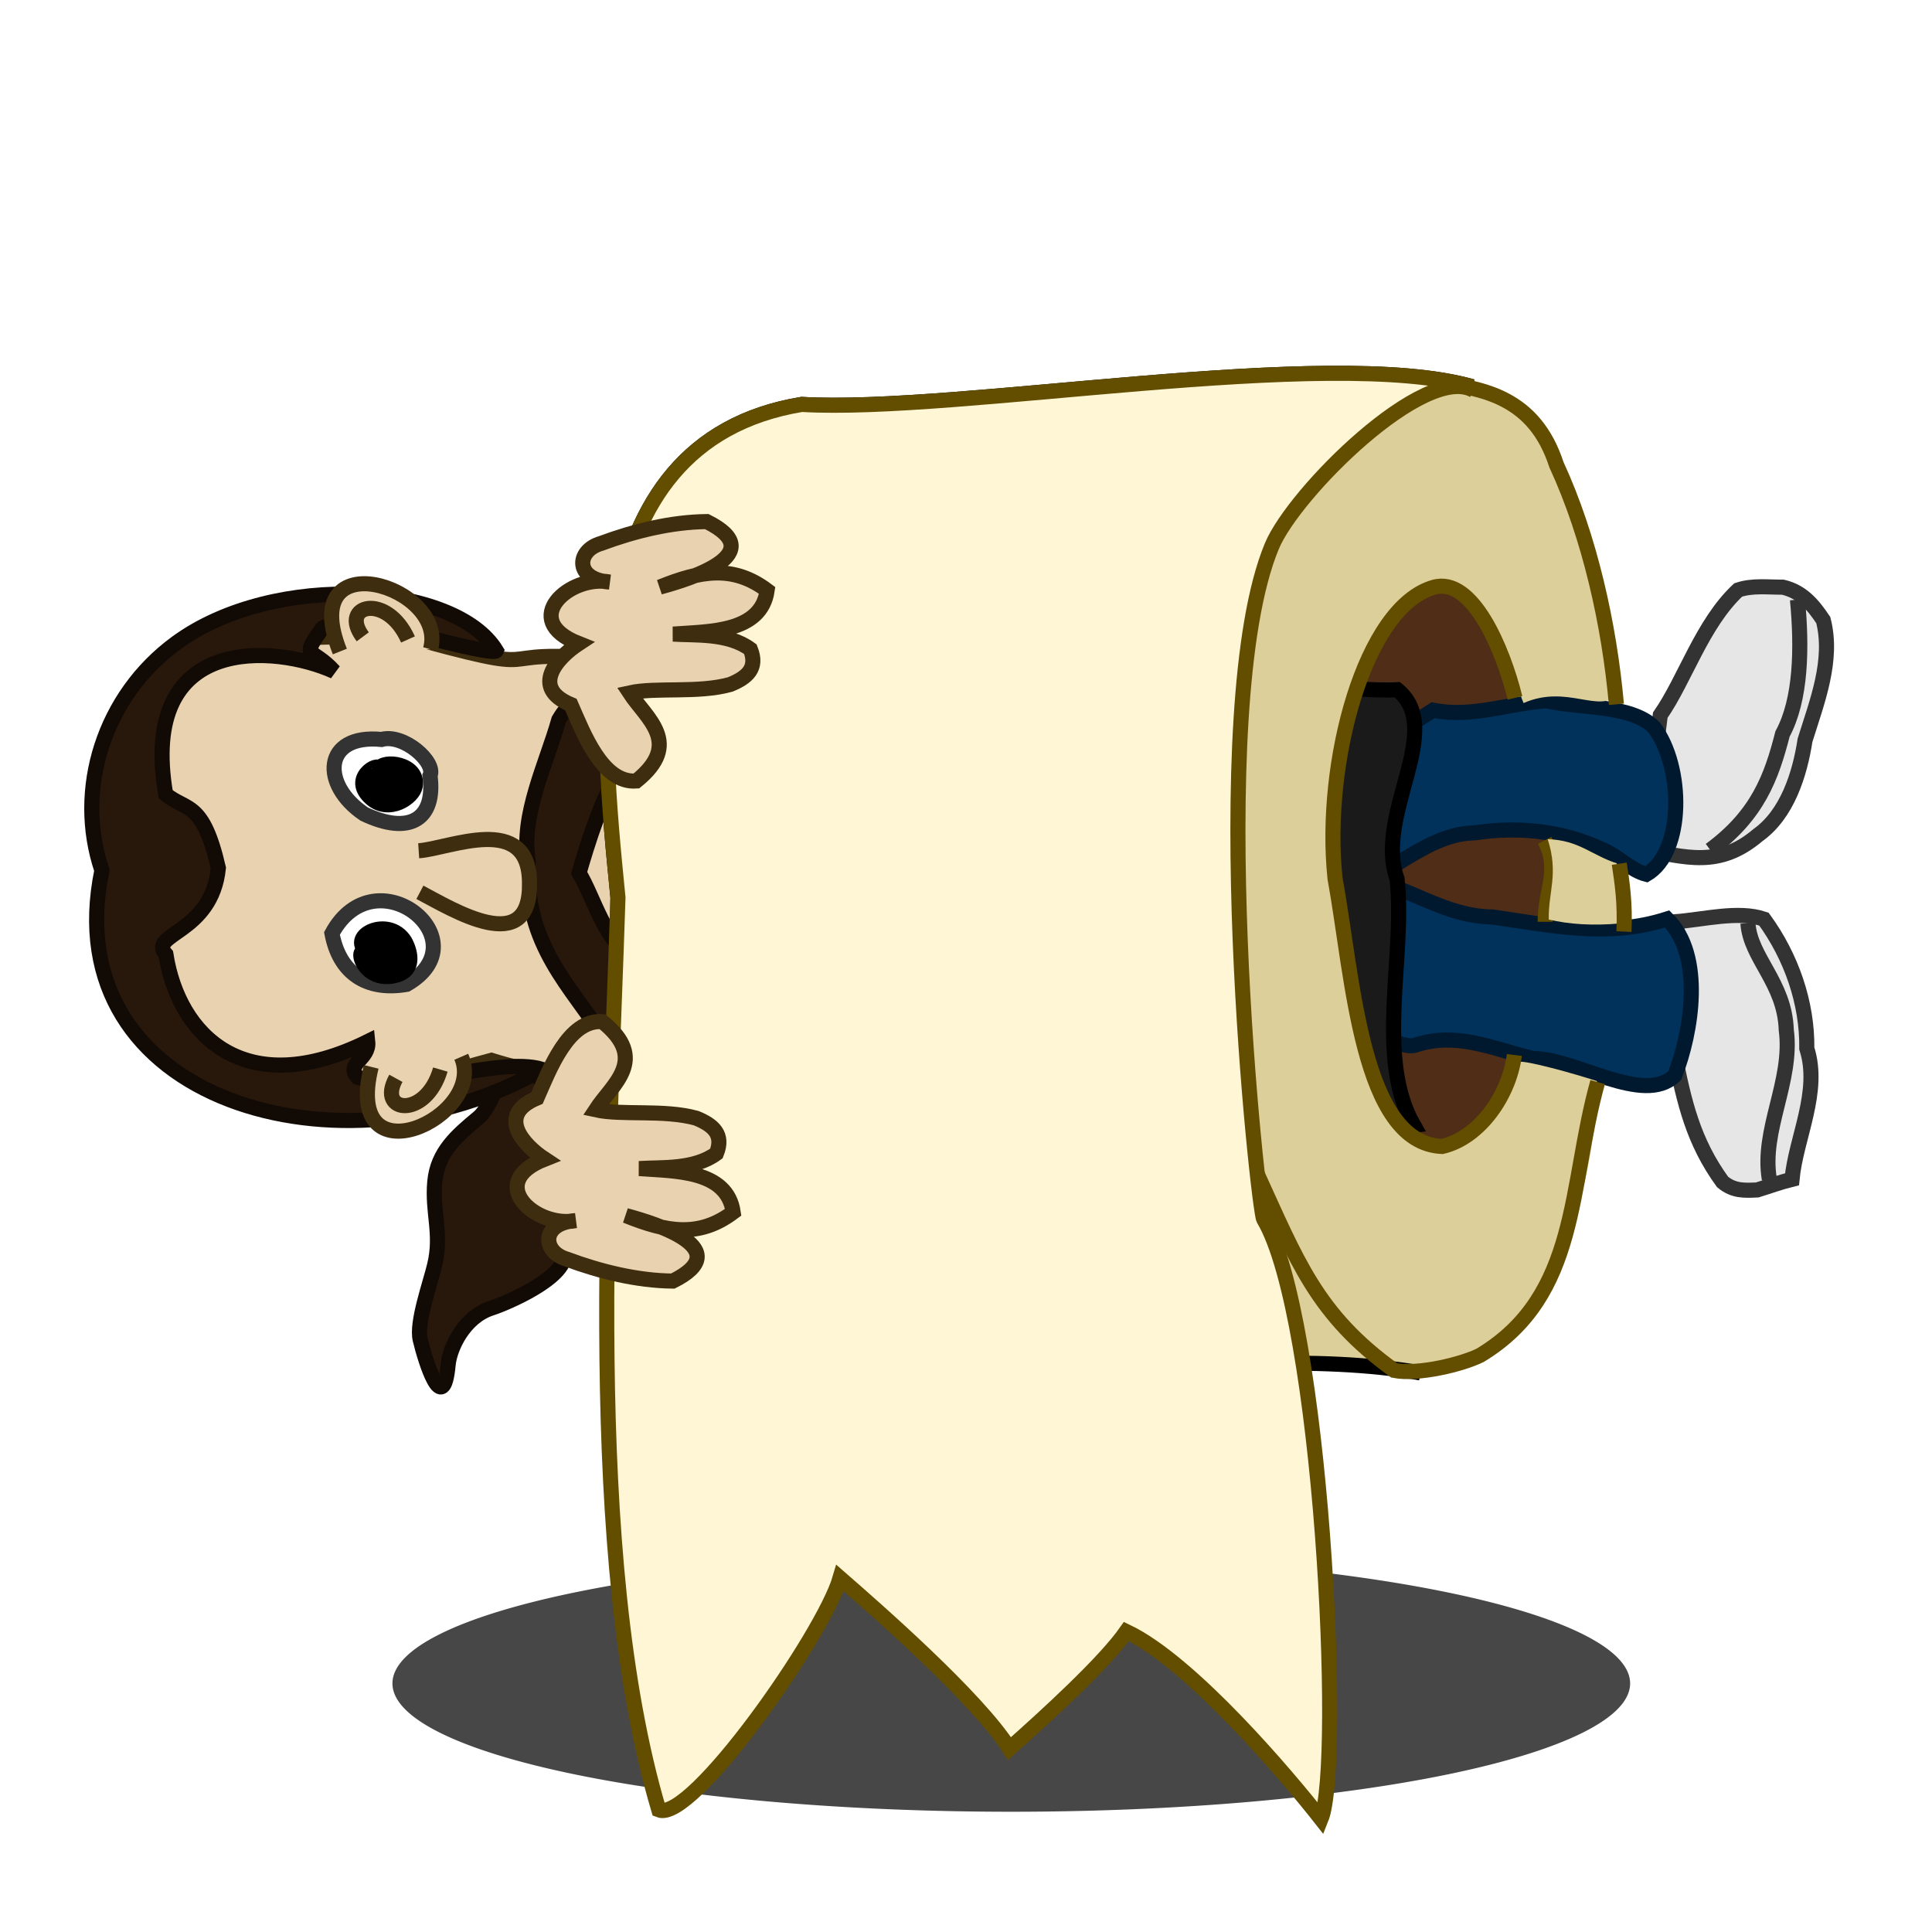 <?xml version="1.0"?>
<svg xmlns:rdf="http://www.w3.org/1999/02/22-rdf-syntax-ns#" xmlns="http://www.w3.org/2000/svg" xmlns:cc="http://creativecommons.org/ns#" xmlns:dc="http://purl.org/dc/elements/1.1/" xmlns:svg="http://www.w3.org/2000/svg" id="svg2" viewBox="0 0 128 128" version="1.0">
  <defs id="defs4">
    <filter id="filter3625" y="-.63" width="1.338" x="-.169" height="2.261">
      <feGaussianBlur id="feGaussianBlur3627" stdDeviation="5.778"/>
    </filter>
  </defs>
  <g id="layer1">
    <path id="path3447" filter="url(#filter3625)" fill-opacity=".72" transform="matrix(1 0 0 .773 4 25.727)" d="m104 111a41 11 0 1 1 -82 0 41 11 0 1 1 82 0z"/>
    <path id="path2669" fill-rule="evenodd" fill="#502d16" d="m94.929 38.463l-3.359 3.27-2.386 6.276-0.972 6.452 1.856 15.114 2.828 5.215 3.005 1.856 4.859-5.656 2.3-16.176-3.8-12.286c-1.391-1.777-2.718-4.066-4.331-4.065z"/>
    <g id="g2620" transform="translate(-8.132 -.707)">
      <path id="path2866" d="m42.249 70.448c1.215-1.009 2.715 5.056 3.203 6.072 0.757 1.574-0.013 5.45 0.078 7.288 0.078 1.561-3.783 3.223-4.85 3.568-1.794 0.579-2.753 2.617-2.858 3.752-0.328 3.54-1.519-0.247-1.853-1.678-0.263-1.124 0.665-3.699 0.959-4.933 0.501-2.097-0.181-3.467 0.01-5.523 0.181-1.961 1.452-3.044 2.904-4.25 0.907-0.753 1.482-3.153 2.407-4.296z" fill-rule="evenodd" stroke="#120a04" stroke-width="1px" fill="#28170b"/>
      <path id="path2818" d="m118.13 48.087c1.64-2.355 2.77-6.057 5.16-8.293 0.94-0.319 1.97-0.18 2.96-0.186 1.26 0.294 1.99 1.146 2.68 2.184 0.68 2.665-0.42 5.417-1.21 7.958-0.35 2.269-1.18 4.895-3.11 6.278-2.58 2.183-4.71 1.515-7.88 0.884 0.58-2.929 1.05-5.862 1.4-8.825z" fill-rule="evenodd" stroke="#333" stroke-width="1px" fill="#e6e6e6"/>
      <path id="path2820" d="m94.897 52.583c2.725-2.177 3.797-1.962 8.183-4.824 2.55 0.518 4.99-0.446 7.5-0.625 2.21 0.515 5.58 0.238 7.13 1.75 1.99 2.63 2.02 8.289-0.5 9.75-1-0.251-1.85-1.185-2.88-1.625-2.74-1.287-5.61-1.552-8.5-1.125-3.79 0.057-6.569 4.126-10.363 3.983-0.801-2.167-2.166-5.916-0.57-7.284z" fill-rule="evenodd" stroke="#00192e" stroke-width="1px" fill="#00325c"/>
      <path id="path2824" stroke="#333" stroke-width="1px" fill="none" d="m127.22 40.434c0.3 3.186 0.25 6.598-0.99 8.895-0.73 2.85-1.63 5.362-4.79 7.691"/>
      <g id="g2845" transform="matrix(0 -1 1 0 -57.013 162.13)">
        <g id="g2839">
          <g id="g2834" stroke-width="1px">
            <path id="path2814" stroke="#333" fill-rule="evenodd" fill="#e6e6e6" d="m91.602 176.09c-3.176 0.63-5.789 1.22-8.486 3.18-0.6 0.72-0.572 1.42-0.53 2.3 0.237 0.77 0.511 1.51 0.707 2.3 2.752 0.26 5.793 1.9 8.667 0.98 3.018 0.04 6.07-1.02 8.57-2.84 0.58-1.71-0.04-4.02-0.18-5.92-2.782 0.88-5.946 0.73-8.748 0z"/>
            <path id="path2816" stroke="#333" fill="none" d="m83.293 182.37c3.252-0.56 6.502 1.57 9.887 1.12 3.144-0.1 4.775-2.39 7.08-2.54"/>
            <path id="path2822" stroke="#00192e" fill-rule="evenodd" fill="#00325c" d="m95.076 151.87c-0.145 0.78-3.187 5.63-2.923 6.95 0.944 2.8-0.163 5.06-0.862 7.9 0.016 2.79-3.122 7.33-1.125 9.38 2.845 1.12 7.956 1.97 10.374-0.5-1.245-3.86-0.46-7.54 0.13-11.56 0.03-3.8 2.89-6.54 2.75-10.36-2.17-0.8-6.976-3.4-8.344-1.81z"/>
          </g>
        </g>
      </g>
      <path id="path2794" d="m100.71 46.402c-3.208 0.18-10.578-0.989-14.542-1.347-4.957 1.228-9.842-0.307-14.797 0.746-3.106 0.466-5.976-2.396-8.684-0.836-2.413 1.785-3.536 6.293-3.691 9.322 0.569 3.885 0.045 7.808 0.884 11.667 1.239 2.847 2.166 7.809 5.239 8.126 2.774 0.138 7.192-2.756 9.696-1.469 4.452 0.387 9.48 1.708 13.944 1.082 5.193-0.895 7.855 2.139 13.031 1.564-2.562-4.482-0.53-11.234-1.1-16.323-1.522-4.268 3.26-9.884 0.02-12.532z" fill-rule="evenodd" stroke="#000" stroke-width="1px" fill="#1a1a1a"/>
      <path id="path2792" d="m63.152 64.32c4.859-0.656 5.336-9.388 1.778-13.349-2.689 0.626-5.783 0.793-7.65 3.1-0.765 2.149-0.649 4.435-0.525 6.679 0.927 2 4.613 3.555 6.397 3.57z" fill-rule="evenodd" stroke="#3f2d10" stroke-width="1px" fill="#e9d2af"/>
      <path id="path2649" d="m25.529 72.848c4.801 1.409 10.454-0.634 15.156-1.892 5.854 1.824 11.191 1.586 15.861-3.966 2.089-6.425 3.055-20.155-5.99-22.354-11.377-1.367-4.825 1.113-14.329-1.473-16.509-1.454-22.939 3.188-19.765 15.09-0.263 8.001 3.864 11.436 9.067 14.595z" fill-rule="evenodd" stroke="#3f2d10" stroke-width="1px" fill="#e9d2af"/>
      <path id="path2654" d="m43.128 57.768c-0.312 5.562 2.973 8.43 4.943 11.609 0.18 0.54 0.908 0.915 1.399 1.336 3.515 1.68 7.343-0.759 9.529-3.902 1.528-2.633 2.031-5.315 1.529-8.203-0.486-2.731-0.351-5.701-1.647-8.111-0.585-3.984-2.754-5.369-6.645-5.838-2.648 0.176-5.784 1.475-7.083 3.737-0.834 2.947-2.534 6.309-2.025 9.372zm3.369 0.774c0.525-1.815 1.591-5.341 2.768-6.743 2.322-0.563 4.632 0.537 4.353 2.932-1.877 1.557-1.416 4.67 0.343 6.419 0.372 2.085-2.109 2.958-3.846 2.904-1.825-0.676-2.644-3.933-3.618-5.512z" fill-rule="evenodd" stroke="#120a04" stroke-width="1px" fill="#28170b"/>
      <path id="path2665" d="m22.6 58.215c-1.03-4.481-2.096-3.745-3.49-4.886-1.834-10.7 7.288-9.903 11.16-8.139-1.494-1.656-2.249-0.785-0.808-2.831 0.403-0.469 4.061-0.114 4.535-0.034 0.499 0.085 6.863 1.861 7.015 1.488-2.717-4.478-14.654-5.29-21.191-0.516-4.824 3.523-6.748 9.733-4.938 15.077-3.177 15.373 15.972 20.735 29.172 13.176-2.986-0.881-8.984 1.633-12.234 0.524-0.823-0.924 0.804-1.167 0.676-2.361-8.132 4.018-12.527-0.395-13.374-5.778-1.223-1.382 3.042-1.351 3.477-5.72z" fill-rule="evenodd" stroke="#120a04" stroke-width="1px" fill="#28170b"/>
      <path id="path2696" d="m32.256 54.637c2.975 1.415 4.751 0.388 4.366-2.544 0.41-0.892-1.75-2.8-3.211-2.395-3.898-0.386-4.039 2.997-1.155 4.939z" fill-rule="evenodd" stroke="#333" stroke-width="1px" fill="#fff"/>
      <path id="path2698" d="m30.125 62.55c0.485 2.592 2.263 3.834 4.944 3.375 5.067-2.899-2.058-8.69-4.944-3.375z" fill-rule="evenodd" stroke="#333" stroke-width="1px" fill="#fff"/>
      <path id="path2700" stroke-width="1px" stroke="#000" fill-rule="evenodd" d="m33.25 51.656c0.02-0.526-2.048 0.609-0.525 1.946 1.18 1.036 2.781-0.044 2.914-0.803 0.269-1.524-2.179-1.798-2.389-1.143z"/>
      <path id="path2702" stroke-width="1px" stroke="#000" fill-rule="evenodd" d="m32.44 63.775c-0.941-0.473-0.223 2.174 1.975 1.533 1.518-0.442 0.616-2.115 0.538-2.241-1.058-1.699-3.847-0.386-2.513 0.708z"/>
      <path id="path2704" d="m35.951 59.824c2.169 1.138 7.369 4.387 7.261-0.63-0.011-4.683-5.318-2.255-7.341-2.122" fill-rule="evenodd" stroke="#3f2d10" stroke-width="1px" fill="#e9d2af"/>
      <path id="path2706" stroke="#3f2d10" stroke-width="1px" fill="none" d="m49.728 60.905c0.425-0.957 0.252-3.695 0.089-5.374"/>
      <path id="path2708" d="m30.648 43.873c-2.957-7.413 7.177-4.337 6.004-0.151" fill-rule="evenodd" stroke="#3f2d10" stroke-width="1px" fill="#e9d2af"/>
      <path id="path2710" d="m32.165 42.898c-1.583-2.128 1.603-2.941 2.997 0.175" fill-rule="evenodd" stroke="#3f2d10" stroke-width="1px" fill="#e9d2af"/>
      <path id="path2743" d="m32.726 71.389c-1.92 7.747 7.701 3.32 5.968-0.668" fill-rule="evenodd" stroke="#3f2d10" stroke-width="1px" fill="#e9d2af"/>
      <path id="path2745" d="m34.361 72.149c-1.278 2.323 1.989 2.695 2.946-0.581" fill-rule="evenodd" stroke="#3f2d10" stroke-width="1px" fill="#e9d2af"/>
    </g>
    <path id="path2653" stroke="#634e00" stroke-width="1px" fill="none" d="m102.34 55.677c1.04 1.993 0.03 3.223 0.03 5.396"/>
    <path id="path2662" fill-rule="evenodd" fill="#ddcf99" d="m88.025 24.73c-11.426 0.086-27.157 2.516-34.907 2.063-15.32 2.531-13.299 21.383-12.187 32.687-0.256 11.217 0.741 17.803 5.75 27.844 0.939 1.1 2.187 1.925 3.687 2.531 9.789 3.958 30.191-1.288 43.75 1.094 5.187 0.911 11.522-7.761 11.682-19.325-1.47-0.486-4.8-1.407-5.17-1.268-0.51 1.326-2.72 5.54-5.699 5.499-2.661-0.036-3.362-2.427-4.281-6.062-1.158-4.575-2.144-11.241-2.032-18.875 0.082-5.537 4.602-12.52 7.25-11.813 3.458 0.924 4.502 6.218 5.072 7.475 2.88-1.263 4.99 0.73 6.24-0.568-0.89-6.857-4.22-21.423-9.359-20.375-2.4-0.686-5.988-0.935-9.796-0.907zm14.515 30.869c0.74 2.296 0.03 3.485 0.07 5.324 1.34 0.311 2.88 0.42 4.7 0.26l-0.19-3.986c-1.64-0.51-2.49-1.539-4.58-1.598z"/>
    <path id="path2659" stroke="#000" stroke-width="1px" fill="none" d="m97.554 25.623c-9.598-2.743-34.103 1.774-44.436 1.17-15.32 2.531-13.288 21.373-12.177 32.677-0.256 11.216 0.724 17.82 5.733 27.861 0.939 1.099 2.19 1.922 3.69 2.529 9.789 3.957 30.186-1.284 43.746 1.098"/>
    <path id="path2657" stroke="#634e00" stroke-width="1px" fill="none" d="m107.28 57.222c0.18 1.189 0.4 2.58 0.31 4.498"/>
    <path id="path2651" stroke="#634e00" stroke-width="1px" fill="none" d="m100.33 69.896c-0.32 2.603-2.269 5.482-4.785 6.061-5.361-0.225-5.893-11.135-7.098-17.78-0.8-7.64 1.972-17.967 6.543-19.268 2.556-0.73 4.585 4.091 5.38 7.326"/>
    <path id="path2655" stroke="#634e00" stroke-width="1px" fill="none" d="m83.243 77.668c2.682 5.86 3.983 9.426 9.125 13.125 1.564 0.313 4.507-0.406 5.695-1 6.597-3.967 5.867-11.253 7.787-18.101m1.24-25.03c-0.47-5.248-1.76-11.081-3.97-15.869-1.44-4.407-4.762-5.252-9.002-5.5"/>
    <path id="path2671" d="m97.554 25.623c-9.598-2.743-34.103 1.774-44.436 1.17-15.32 2.531-13.288 21.373-12.177 32.677-0.562 17.785-2.277 43.58 2.706 60.44 2.177 0.88 10.926-11.63 12.01-15.36 2.29 2 9.09 7.92 11.222 11.3 2.509-2.23 6.298-5.69 7.744-7.76 4.333 2.06 10.729 9.65 12.902 12.42 1.478-3.65 0.034-33.299-3.804-39.737-0.344-0.577-3.974-33.689 0.538-44.582 1.468-3.544 10.173-12.197 13.387-10.322" fill-rule="evenodd" stroke="#634e00" stroke-width="1px" fill="#fff6d5"/>
    <path id="path3629" d="m38.131 80.87c-2.287 0.151-2.24 2.078-0.556 2.559 2.194 0.817 4.641 1.421 7.001 1.446 4.255-2.116-1.017-3.777-3.111-4.339 2.708 1.094 4.849 1.476 7.111-0.222-0.403-2.824-3.9-2.716-6.223-2.893 1.428-0.099 3.626 0.099 5.112-1.001 0.505-1.261-0.213-1.877-1.333-2.336-2.124-0.593-4.947-0.174-6.668-0.557 1.103-1.692 3.552-3.336 0.445-5.84-2.259-0.164-3.505 3.179-4.334 5.062-2.677 1.118-0.949 3.085 0.514 4.045-4.002 1.575-0.561 4.587 2.042 4.076z" fill-rule="evenodd" stroke="#3f2d10" stroke-width="1px" fill="#e9d2af"/>
    <path id="path3631" d="m40.381 38.561c-2.287-0.151-2.24-2.078-0.556-2.559 2.194-0.817 4.641-1.421 7.001-1.446 4.255 2.116-1.017 3.777-3.111 4.339 2.708-1.094 4.849-1.476 7.111 0.222-0.403 2.824-3.9 2.716-6.223 2.893 1.428 0.099 3.626-0.099 5.112 1.001 0.505 1.261-0.213 1.877-1.333 2.336-2.124 0.593-4.947 0.174-6.668 0.557 1.103 1.692 3.552 3.336 0.445 5.84-2.259 0.164-3.505-3.179-4.334-5.062-2.677-1.118-0.949-3.085 0.514-4.045-4.002-1.575-0.561-4.587 2.042-4.076z" fill-rule="evenodd" stroke="#3f2d10" stroke-width="1px" fill="#e9d2af"/>
  </g>
</svg>
